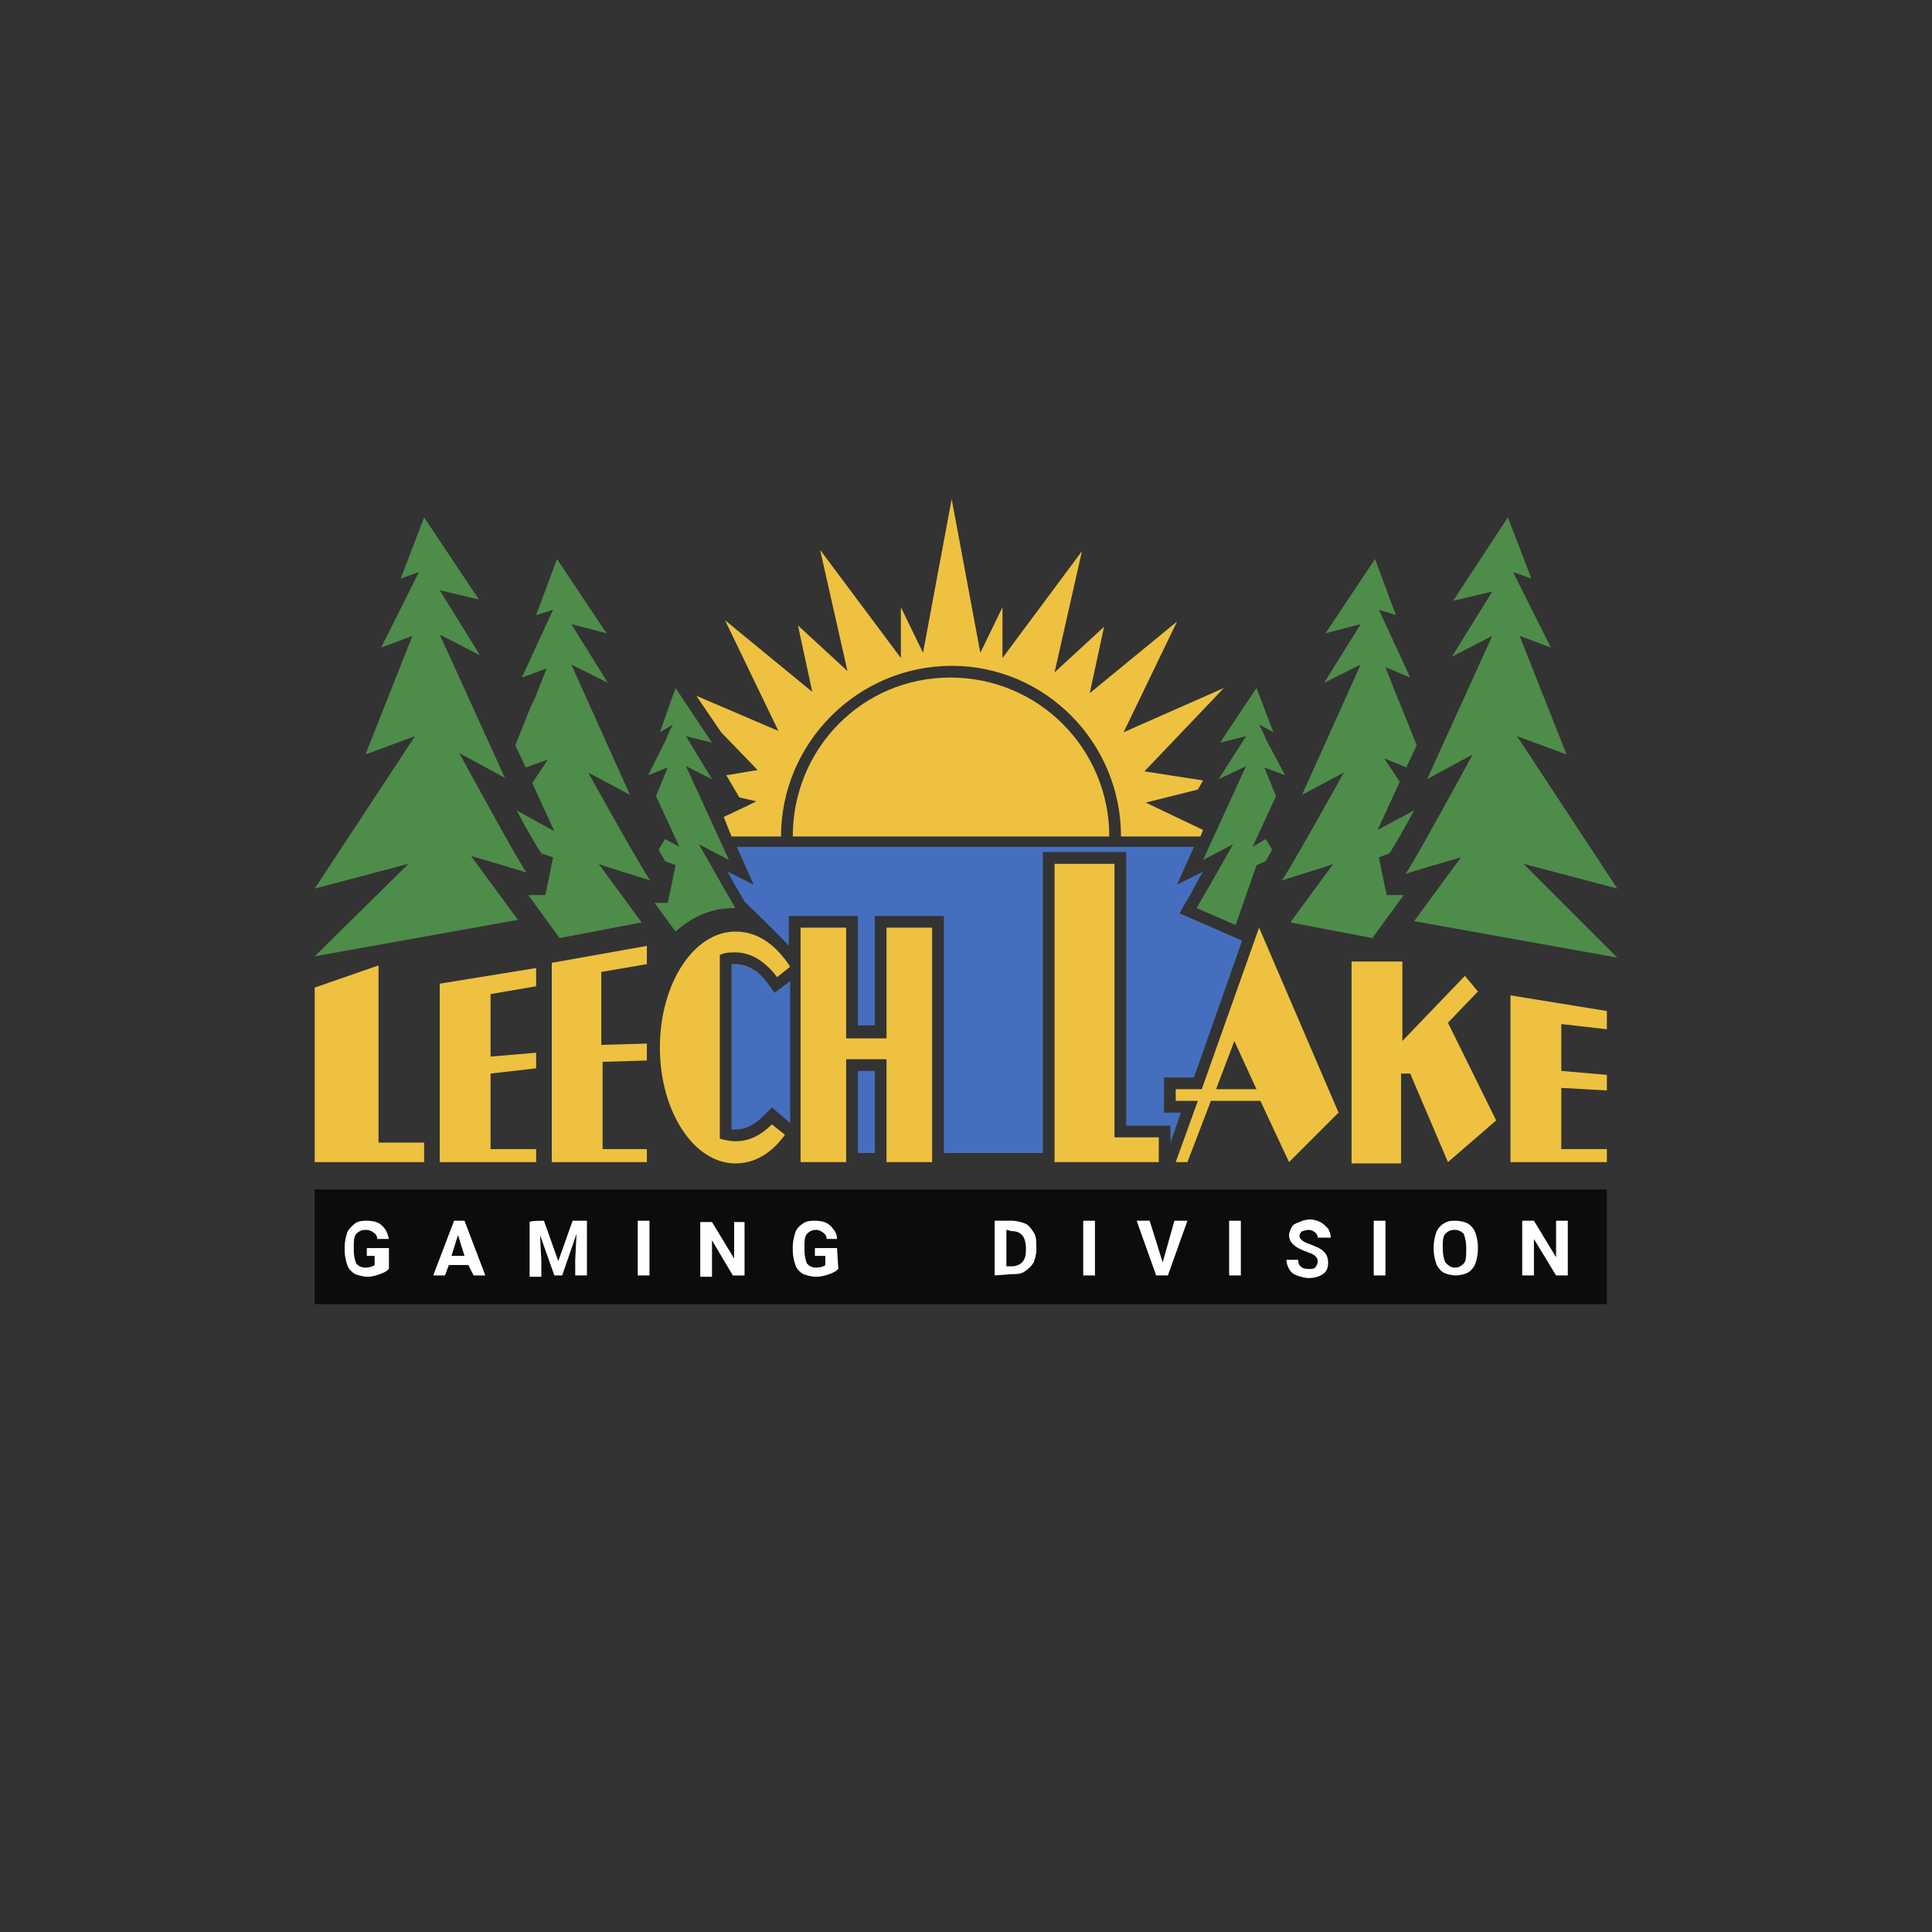 <?xml version="1.0" encoding="utf-8"?>
<svg xmlns="http://www.w3.org/2000/svg" width="120" height="120" viewBox="0 0 120 120" fill="none">
<rect x="0" y="0" width="120" height="120" fill="#333333" stroke="none"/>
<path d="M99.806 73.88H19.547V81H99.806V73.88Z" fill="#0D0C0C"/>
<path d="M24.158 78.816C23.996 78.978 23.834 79.058 23.592 79.139C23.349 79.22 23.106 79.301 22.863 79.301C22.54 79.301 22.297 79.22 22.055 79.139C21.812 78.978 21.65 78.816 21.569 78.573C21.488 78.33 21.407 78.007 21.407 77.683V77.44C21.407 77.117 21.488 76.793 21.569 76.55C21.65 76.308 21.893 76.146 22.055 75.984C22.297 75.822 22.54 75.822 22.783 75.822C23.187 75.822 23.511 75.903 23.753 76.146C23.996 76.389 24.077 76.631 24.158 76.955H23.43C23.43 76.793 23.349 76.631 23.187 76.55C23.106 76.469 22.944 76.389 22.702 76.389C22.459 76.389 22.297 76.469 22.135 76.631C21.974 76.793 21.974 77.117 21.974 77.44V77.683C21.974 78.007 22.055 78.33 22.135 78.492C22.297 78.654 22.459 78.735 22.702 78.735C22.944 78.735 23.187 78.654 23.268 78.573V78.007H22.783V77.521H24.158V78.816Z" fill="white"/>
<path d="M29.094 78.573H27.88L27.637 79.22H26.909L28.204 75.822H28.851L30.145 79.22H29.417L29.094 78.573ZM28.042 78.007H28.851L28.446 76.712L28.042 78.007Z" fill="white"/>
<path d="M33.786 75.822L34.676 78.33L35.566 75.822H36.456V79.22H35.728V78.249L35.809 76.631L34.919 79.22H34.433L33.543 76.712L33.624 78.33V79.301H32.896V75.903C32.896 75.822 33.786 75.822 33.786 75.822Z" fill="white"/>
<path d="M40.34 79.22H39.611V75.822H40.34V79.22Z" fill="white"/>
<path d="M46.245 79.221H45.517L44.223 77.036V79.301H43.495V75.903H44.223L45.598 78.169V75.903H46.245V79.221Z" fill="white"/>
<path d="M52.071 78.816C51.909 78.978 51.747 79.058 51.505 79.139C51.262 79.22 51.019 79.301 50.696 79.301C50.372 79.301 50.129 79.22 49.886 79.139C49.644 78.978 49.482 78.816 49.401 78.573C49.32 78.33 49.239 78.007 49.239 77.683V77.44C49.239 77.117 49.32 76.793 49.401 76.55C49.482 76.308 49.644 76.146 49.886 75.984C50.129 75.822 50.372 75.822 50.615 75.822C51.019 75.822 51.343 75.903 51.586 76.146C51.828 76.389 51.99 76.631 51.99 76.955H51.343C51.343 76.793 51.262 76.631 51.1 76.55C51.019 76.469 50.857 76.389 50.696 76.389C50.453 76.389 50.291 76.469 50.129 76.631C49.967 76.793 49.967 77.117 49.967 77.44V77.683C49.967 78.007 50.048 78.33 50.129 78.492C50.291 78.654 50.453 78.735 50.696 78.735C50.938 78.735 51.181 78.654 51.262 78.573V78.007H50.615V77.521H51.99L52.071 78.816Z" fill="white"/>
<path d="M61.78 79.22V75.822H62.832C63.155 75.822 63.398 75.903 63.641 75.984C63.883 76.065 64.045 76.308 64.207 76.55C64.369 76.793 64.369 77.117 64.369 77.44V77.602C64.369 77.926 64.288 78.169 64.207 78.411C64.045 78.654 63.883 78.816 63.641 78.978C63.398 79.139 63.155 79.139 62.832 79.139L61.78 79.22ZM62.508 76.389V78.654H62.832C63.074 78.654 63.317 78.573 63.479 78.411C63.641 78.249 63.721 78.007 63.721 77.683V77.521C63.721 77.198 63.641 76.874 63.479 76.712C63.317 76.55 63.155 76.469 62.832 76.469L62.508 76.389Z" fill="white"/>
<path d="M67.928 79.22H67.281V75.822H68.009V79.22H67.928Z" fill="white"/>
<path d="M72.217 78.411L72.945 75.822H73.754L72.54 79.22H71.812L70.599 75.822H71.408L72.217 78.411Z" fill="white"/>
<path d="M77.071 79.22H76.343V75.822H77.071V79.22Z" fill="white"/>
<path d="M81.845 78.331C81.845 78.169 81.764 78.088 81.683 78.007C81.602 77.926 81.44 77.845 81.197 77.764C80.955 77.683 80.793 77.602 80.631 77.521C80.227 77.279 80.065 77.036 80.065 76.712C80.065 76.55 80.146 76.389 80.227 76.227C80.307 76.065 80.469 75.984 80.712 75.903C80.874 75.822 81.116 75.742 81.359 75.742C81.602 75.742 81.845 75.822 82.006 75.903C82.168 75.984 82.33 76.146 82.492 76.308C82.573 76.47 82.654 76.631 82.654 76.874H81.845C81.845 76.712 81.764 76.631 81.683 76.55C81.602 76.47 81.44 76.389 81.278 76.389C81.116 76.389 80.955 76.47 80.874 76.47C80.793 76.55 80.712 76.631 80.712 76.793C80.712 76.874 80.793 76.955 80.874 77.036C80.955 77.117 81.116 77.198 81.359 77.279C81.764 77.441 82.006 77.521 82.249 77.764C82.411 77.926 82.492 78.169 82.492 78.411C82.492 78.735 82.411 78.978 82.168 79.139C81.925 79.301 81.602 79.382 81.278 79.382C81.035 79.382 80.793 79.301 80.55 79.22C80.307 79.139 80.146 78.978 80.065 78.816C79.984 78.654 79.903 78.492 79.903 78.25H80.631C80.631 78.654 80.874 78.816 81.278 78.816C81.44 78.816 81.602 78.816 81.683 78.735C81.764 78.654 81.845 78.492 81.845 78.331Z" fill="white"/>
<path d="M86.052 79.22H85.324V75.822H86.052V79.22Z" fill="white"/>
<path d="M91.796 77.602C91.796 77.926 91.715 78.249 91.634 78.492C91.553 78.735 91.311 78.978 91.149 79.058C90.987 79.139 90.663 79.22 90.421 79.22C90.178 79.22 89.855 79.139 89.693 79.058C89.531 78.978 89.288 78.735 89.207 78.492C89.126 78.249 89.045 77.926 89.045 77.602V77.44C89.045 77.117 89.126 76.793 89.207 76.55C89.288 76.308 89.531 76.065 89.693 75.984C89.935 75.822 90.178 75.822 90.421 75.822C90.663 75.822 90.987 75.903 91.149 75.984C91.311 76.065 91.553 76.308 91.634 76.55C91.715 76.793 91.796 77.117 91.796 77.44V77.602ZM91.068 77.44C91.068 77.117 90.987 76.793 90.906 76.631C90.744 76.469 90.583 76.389 90.34 76.389C90.097 76.389 89.935 76.469 89.774 76.631C89.612 76.793 89.612 77.117 89.612 77.44V77.602C89.612 77.926 89.693 78.249 89.774 78.411C89.935 78.573 90.097 78.735 90.34 78.735C90.583 78.735 90.744 78.654 90.906 78.492C91.068 78.33 91.068 78.007 91.068 77.683V77.44Z" fill="white"/>
<path d="M97.379 79.22H96.65L95.275 76.955V79.22H94.547V75.822H95.275L96.65 78.088V75.822H97.379V79.22Z" fill="white"/>
<path d="M68.9 51.955C68.9 46.534 64.531 42.084 59.029 42.084C53.528 42.084 49.24 46.534 49.24 51.955H68.9Z" fill="#EEC240"/>
<path d="M19.547 61.34V72.181H26.343V70.968H23.511V59.964L19.547 61.34Z" fill="#EEC240"/>
<path d="M27.314 61.097V72.181H33.301V71.372H30.469V66.68L33.301 66.356V65.385L30.469 65.628V61.744L33.301 61.259V60.126L27.314 61.097Z" fill="#EEC240"/>
<path d="M34.272 59.803V72.181H40.178V71.372H37.427V65.952L40.178 65.871V64.819L37.346 64.9V60.369L40.178 59.884V58.751L34.272 59.803Z" fill="#EEC240"/>
<path d="M93.819 61.825V72.181H99.806V71.372H96.974V67.57L99.806 67.732V66.761L96.974 66.518V63.605L99.806 63.929V62.796L93.819 61.825Z" fill="#EEC240"/>
<path d="M54.337 66.518H53.285V71.615H54.337V66.518Z" fill="#456FBE"/>
<path d="M55.064 57.618V64.495H52.556V57.618H49.725V72.181H52.556V65.79H55.064V72.181H57.896V57.618H55.064Z" fill="#EEC240"/>
<path d="M69.223 70.644V53.654H65.501V72.181H68.9H69.223H71.974V70.644H69.223Z" fill="#EEC240"/>
<path d="M80.065 72.181L83.139 69.107L78.204 57.618L74.644 67.651H73.026V68.379H74.401L73.026 72.181H73.754L75.21 68.379H78.285L80.065 72.181ZM75.534 67.651L76.667 64.657L78.042 67.651H75.534Z" fill="#EEC240"/>
<path d="M83.948 59.722C83.948 59.803 83.948 72.262 83.948 72.262H87.023V66.68H87.589L89.935 72.181L92.929 69.592L89.935 63.524L91.796 61.583L90.987 60.612L87.104 64.657V59.722H83.948Z" fill="#EEC240"/>
<path d="M47.702 61.097C47.136 60.288 46.408 59.883 45.68 59.883C45.599 59.883 45.518 59.883 45.437 59.883V70.159C45.518 70.159 45.599 70.159 45.68 70.159C46.489 70.159 47.055 69.673 47.46 69.269L47.945 68.783L49.078 69.754V60.935L48.107 61.663L47.702 61.097Z" fill="#456FBE"/>
<path d="M45.68 70.887C45.356 70.887 45.033 70.806 44.709 70.725V59.317C45.033 59.155 45.356 59.155 45.68 59.155C46.651 59.155 47.541 59.722 48.269 60.693L49.078 60.045C48.188 58.67 47.055 57.861 45.68 57.861C43.091 57.861 40.987 61.097 40.987 65.061C40.987 69.026 43.091 72.262 45.68 72.262C46.894 72.262 47.945 71.615 48.754 70.482L47.945 69.835C47.298 70.482 46.57 70.887 45.68 70.887Z" fill="#EEC240"/>
<path d="M26.343 32.133L24.887 35.935L26.019 35.531L23.673 40.223L25.615 39.495L22.702 46.858L25.777 45.725L19.547 55.191L25.372 53.654L19.547 59.398L32.168 57.133L29.256 53.168C29.256 53.168 32.896 54.22 32.735 54.22C32.573 54.22 28.527 46.777 28.527 46.777L31.359 48.314L27.314 39.414L29.822 40.709L27.314 36.663L29.741 37.23L26.343 32.133Z" fill="#4E8C4A"/>
<path d="M45.679 56.404C44.87 55.029 43.414 52.44 43.414 52.44L45.275 53.411L42.605 47.586L44.223 48.395L42.605 45.725L44.223 46.129L41.958 42.731L40.987 45.482L41.796 44.997L41.472 45.644L41.392 45.887L40.259 48.152L41.472 47.666L40.744 49.446L42.2 52.602L41.311 52.116L40.906 52.764C41.068 53.087 41.23 53.33 41.311 53.492L41.958 53.734L41.715 54.948L41.472 56.081H40.663L41.958 57.861C43.576 56.404 45.113 56.404 45.679 56.404Z" fill="#4E8C4A"/>
<path d="M40.421 54.705C40.259 54.705 36.537 47.99 36.537 47.99L39.126 49.365L35.485 41.275L37.751 42.407L35.485 38.767L37.67 39.333L34.595 34.721L33.301 38.2L34.353 37.877L32.411 42.084L33.948 41.518L33.22 43.378L32.977 43.864L32.006 46.291L32.654 47.666L34.029 47.181L33.058 48.637L34.434 51.631L32.087 50.336C32.734 51.55 33.301 52.521 33.624 53.006L34.353 53.249L34.11 54.463L33.867 55.595H32.815L34.757 58.265L39.854 57.294L37.184 53.654C37.265 53.734 40.502 54.705 40.421 54.705Z" fill="#4E8C4A"/>
<path d="M71.165 49.851L74.401 49.042L74.725 48.476L71.084 47.91L76.02 42.731L69.79 45.482L73.107 38.605L67.686 43.055L68.576 38.929L65.502 41.761L67.201 34.236L62.266 40.871V37.715L60.89 40.547L59.11 31L57.33 40.547L55.955 37.715V40.871L50.939 34.155L52.638 41.68L49.563 38.848L50.453 42.974L45.032 38.524L48.349 45.401L43.252 43.217L44.79 45.482L47.055 47.828L45.113 48.152L45.922 49.528L46.974 49.77L46.327 50.094L44.952 50.741L45.437 51.955H48.511C48.511 46.13 53.285 41.356 59.11 41.356C64.935 41.356 69.628 46.13 69.628 51.955H74.563L74.725 51.55L71.165 49.851Z" fill="#EEC240"/>
<path d="M74.159 66.922L77.152 58.427L73.269 56.728L73.673 56C73.997 55.515 74.321 54.786 74.725 54.139L73.107 54.948L74.159 52.602H45.761L46.812 54.948L45.194 54.139C45.518 54.786 45.922 55.434 46.246 56C46.246 56 48.35 58.023 48.997 58.751V56.89H53.285V63.686H54.337V56.89H58.625V71.615H64.774V52.926H69.952V69.916H72.703V70.968L73.35 69.107H72.298V66.922H74.159Z" fill="#456FBE"/>
<path d="M93.658 32.133L95.114 35.935L93.981 35.531L96.328 40.223L94.386 39.495L97.298 46.858L94.224 45.725L100.454 55.191L94.629 53.654L100.454 59.479L87.832 57.214L90.745 53.249C90.745 53.249 87.104 54.301 87.266 54.301C87.428 54.301 91.473 46.858 91.473 46.858L88.641 48.395L92.687 39.495L90.179 40.79L92.687 36.744L90.26 37.311L93.658 32.133Z" fill="#4E8C4A"/>
<path d="M78.043 53.735L78.609 53.492C78.69 53.33 78.852 53.087 79.013 52.764L78.609 52.117L77.8 52.602L79.256 49.447L78.528 47.667L79.822 48.152L78.609 45.887L78.528 45.644L78.204 44.997L79.094 45.482L78.043 42.731L75.777 46.13L77.395 45.725L75.696 48.395L77.395 47.586L74.725 53.411L76.586 52.44C76.586 52.44 75.13 55.029 74.321 56.405L76.748 57.456L77.962 53.977L78.043 53.735Z" fill="#4E8C4A"/>
<path d="M79.579 54.705C79.741 54.705 83.463 47.99 83.463 47.99L80.874 49.365L84.514 41.275L82.249 42.407L84.514 38.767L82.33 39.333L85.404 34.721L86.699 38.2L85.647 37.877L87.589 42.084L86.052 41.437L86.78 43.297L87.022 43.864L87.993 46.291L87.346 47.666L85.971 47.1L86.942 48.556L85.566 51.55L87.832 50.336C87.184 51.55 86.618 52.521 86.294 53.006L85.647 53.249L85.89 54.463L86.133 55.595H87.184L85.243 58.265L80.145 57.294L82.815 53.654C82.734 53.734 79.498 54.705 79.579 54.705Z" fill="#4E8C4A"/>
</svg>